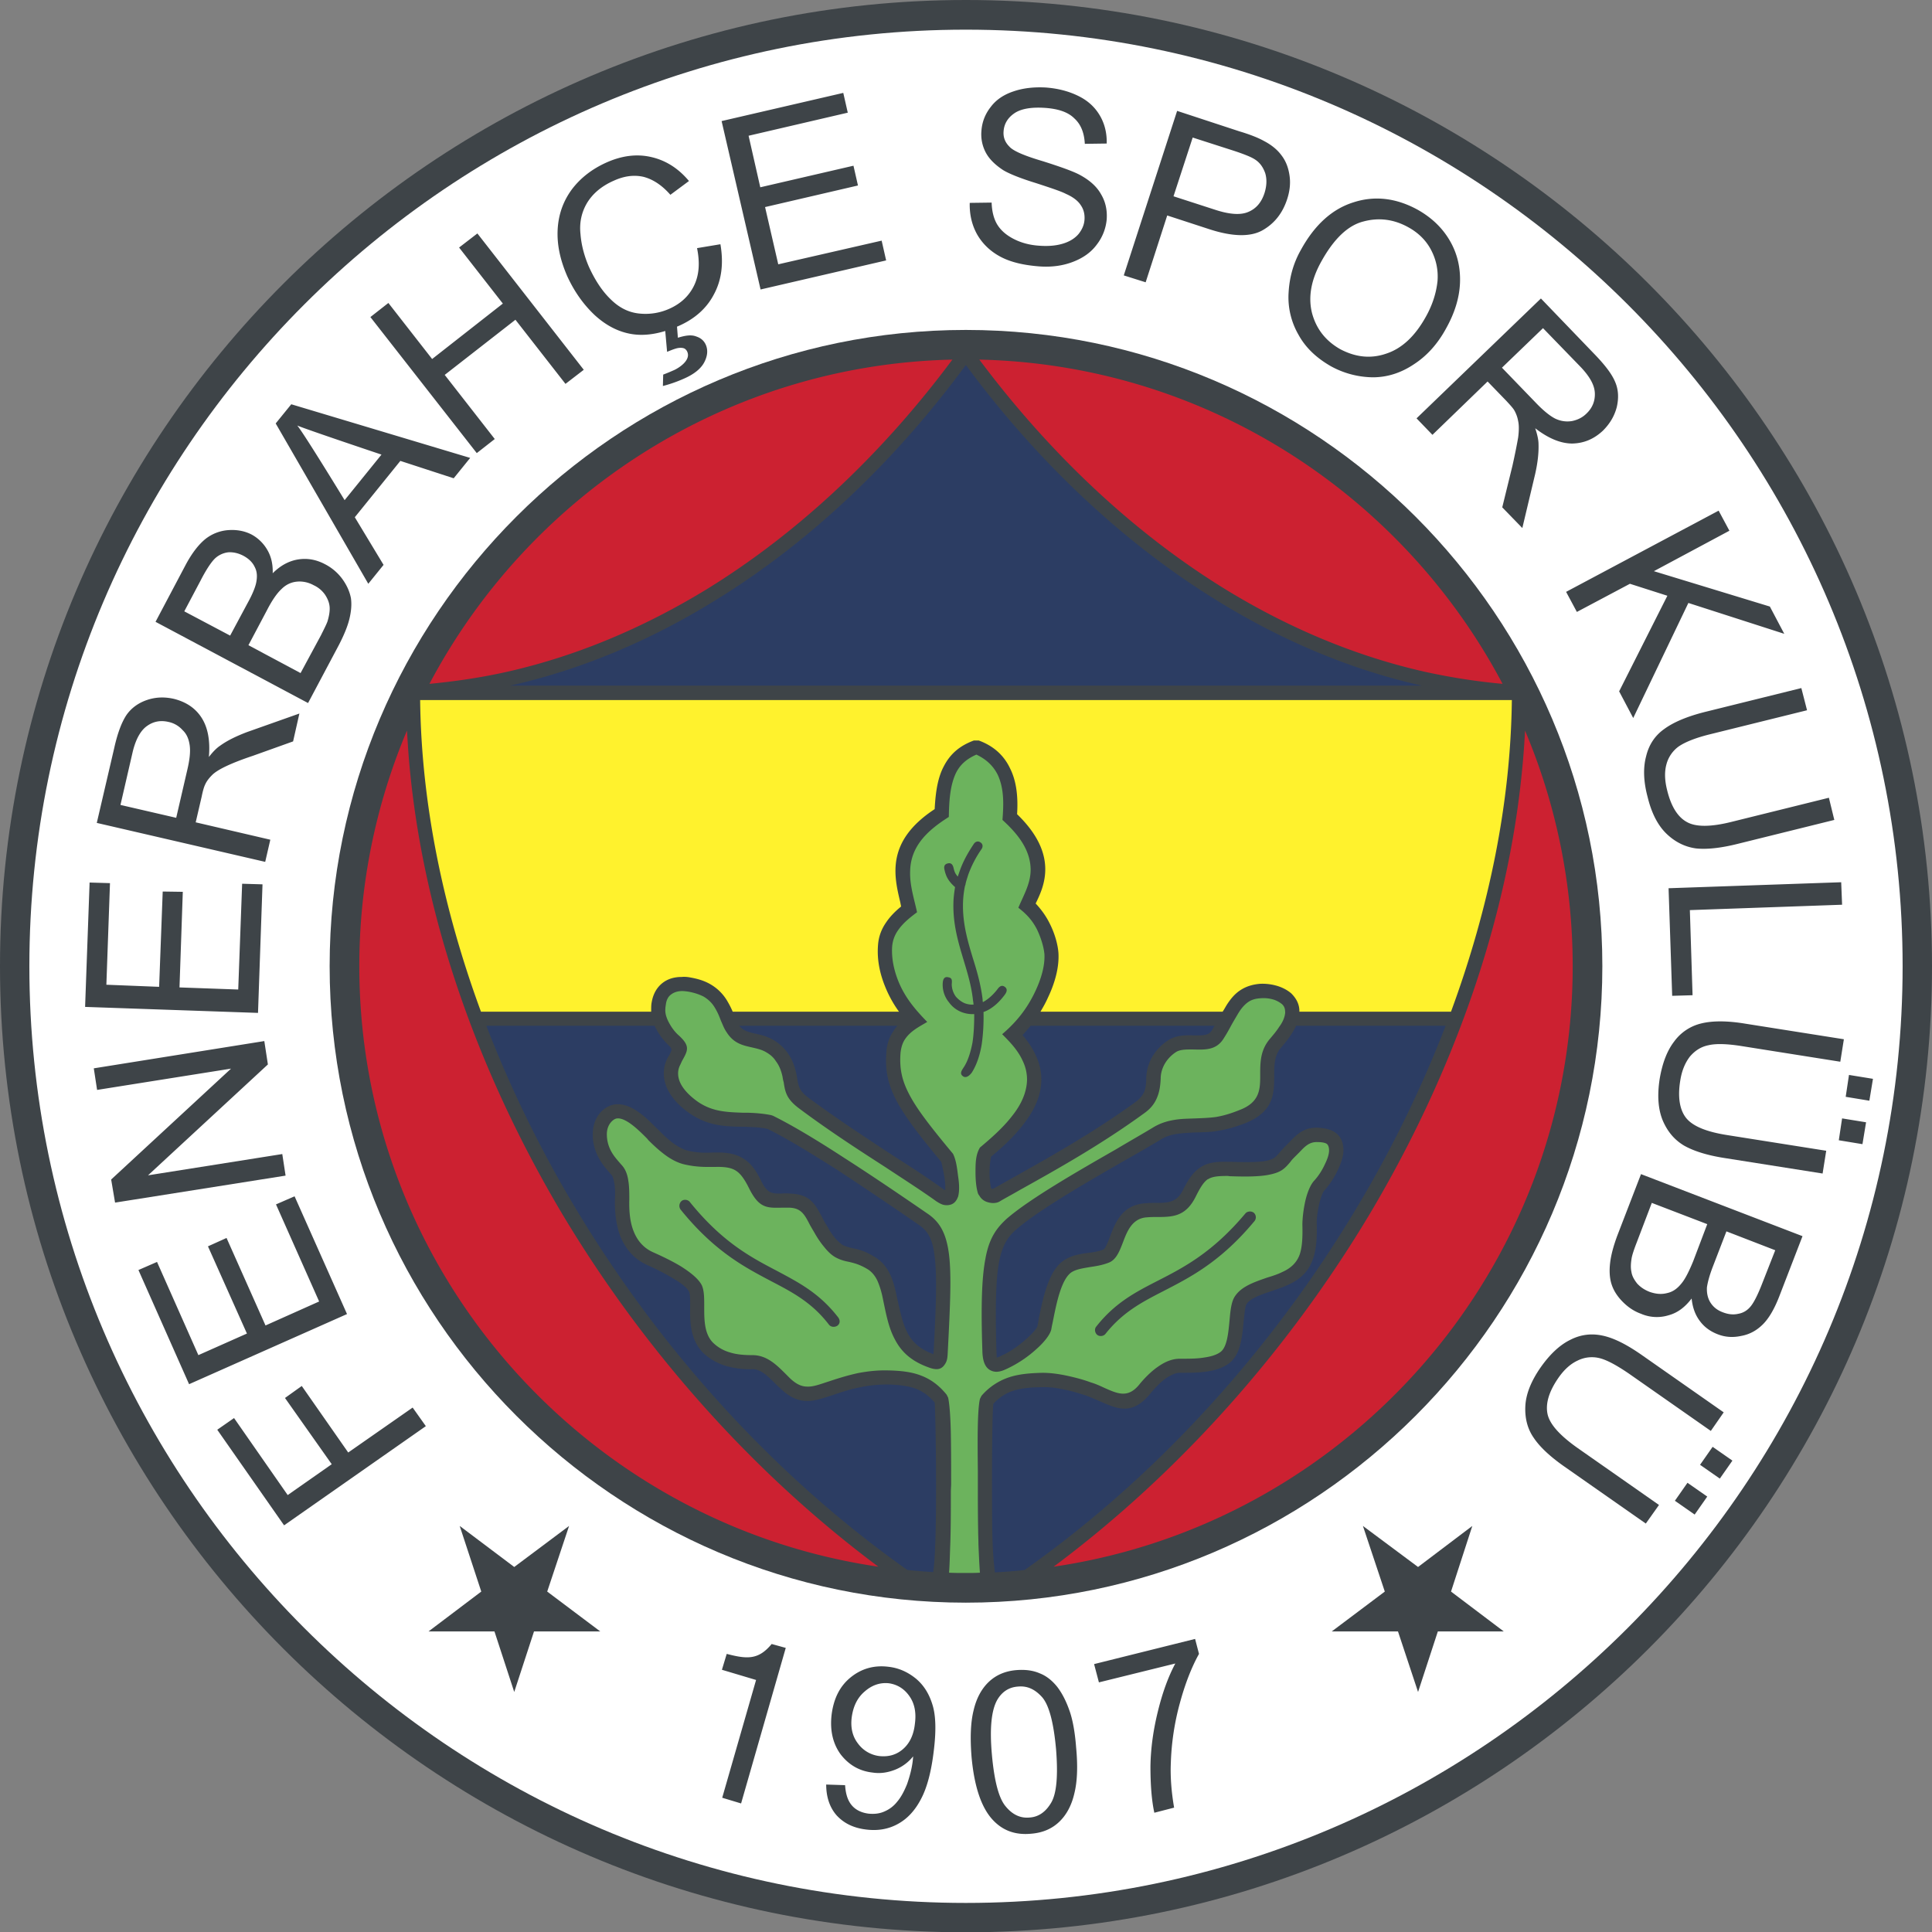 <svg xmlns="http://www.w3.org/2000/svg" width="2279.06" height="2279.41" viewBox="0 0 175.721 175.748"><rect x="0" y="0" width="175.721" height="175.748" fill="#808080" stroke="none"/><g fill-rule="evenodd" clip-rule="evenodd"><path fill="#3e4448" d="M87.846 175.748c48.408 0 87.875-39.467 87.875-87.874C175.721 39.495 136.254 0 87.846 0 39.467 0 0 39.495 0 87.874c0 48.407 39.467 87.874 87.846 87.874"/><path fill="#fff" d="M87.846 173.077c46.935 0 85.203-38.295 85.203-85.203S134.781 2.698 87.846 2.698c-46.907 0-85.175 38.268-85.175 85.176-.001 46.908 38.268 85.203 85.175 85.203"/><path fill="#3e4448" d="M87.846 145.767c31.89 0 57.892-26.03 57.892-57.893s-26.002-57.865-57.892-57.865c-31.862 0-57.864 26.002-57.864 57.865s26.001 57.893 57.864 57.893"/><path fill="#cc2131" d="M39.058 62.199c9.076-17.171 26.957-29.028 47.562-29.491-6.104 8.205-13.682 15.563-22.377 20.906-5.233 3.188-10.848 5.669-16.79 7.168-2.781.708-5.561 1.145-8.395 1.417m40.83 80.296c-26.629-3.897-47.208-26.929-47.208-54.621a55.1 55.1 0 0 1 4.334-21.423c.082 1.309.163 2.617.3 3.898 1.363 13.573 6.323 27.474 13.873 40.148 7.386 12.32 17.253 23.468 28.701 31.998m58.819-76.044a55.1 55.1 0 0 1 4.334 21.423c0 27.692-20.578 50.724-47.209 54.621 11.449-8.53 21.314-19.678 28.701-31.998 7.658-12.838 12.648-26.957 13.928-40.694q.164-1.676.246-3.352M89.074 32.707c20.631.463 38.512 12.32 47.588 29.491a57 57 0 0 1-7.031-1.09c-6.434-1.444-12.539-4.062-18.152-7.495-8.696-5.342-16.274-12.701-22.405-20.906"/><path fill="#2c3d63" d="M46.39 62.362h82.94c-6.568-1.472-12.783-4.143-18.506-7.659-8.941-5.479-16.736-13.056-22.978-21.505-6.214 8.45-13.982 16.027-22.949 21.505-5.724 3.517-11.939 6.188-18.507 7.659m13.164 30.936H44.236a107.6 107.6 0 0 0 8.068 16.518c7.686 12.865 18.098 24.422 30.227 32.98.791.081 1.554.136 2.344.19.437-2.645.218-14.854.137-15.427-.545-.627-1.09-1.009-1.717-1.254-.682-.246-1.499-.354-2.507-.382-.954 0-1.745.082-2.508.245-.763.137-1.554.382-2.507.709-.873.272-1.581.545-2.344.545-.817 0-1.581-.3-2.453-1.145a6 6 0 0 1-.463-.437c-.654-.653-1.309-1.308-2.044-1.308a7.8 7.8 0 0 1-2.453-.301 5.15 5.15 0 0 1-1.99-1.117c-1.281-1.227-1.281-2.943-1.254-4.333 0-.6 0-1.091-.109-1.31-.164-.354-.736-.79-1.445-1.198a21 21 0 0 0-2.317-1.2c-1.227-.545-1.989-1.471-2.453-2.562-.409-1.036-.545-2.263-.518-3.435.027-.518.027-1.008-.055-1.444-.054-.354-.136-.654-.299-.817l-.027-.027c-.382-.437-.791-.899-1.091-1.472a4.4 4.4 0 0 1-.544-2.153c0-.736.217-1.363.572-1.826.437-.572 1.063-.899 1.636-.899 1.362-.055 2.698 1.253 3.543 2.126.082.055.137.136.218.19.382.409.846.845 1.309 1.199.464.327.927.6 1.39.709.927.218 1.663.19 2.29.163h.109c1.117-.027 1.935.109 2.616.546.682.408 1.172 1.062 1.663 2.098.544 1.091.981 1.091 1.771 1.091.272-.027.545-.027.872 0 1.771.082 2.208.899 2.916 2.235.109.218.218.436.354.626.273.491.518.873.791 1.2.246.272.463.463.654.599.3.164.572.219.899.301.545.108 1.172.245 2.153.872.6.382 1.008.927 1.308 1.554.273.6.437 1.254.572 1.908.3 1.308.518 2.479.981 3.352.436.846 1.117 1.5 2.371 1.963 0-.137.027-.273.027-.463.218-4.089.3-6.678.082-8.396-.164-1.554-.6-2.344-1.418-2.89a369 369 0 0 0-7.522-5.069c-2.371-1.499-4.551-2.834-6.269-3.68a10 10 0 0 0-.954-.136c-.381-.027-.708-.027-1.036-.055h-.327c-1.608-.027-3.107-.082-4.77-1.227-.981-.682-1.689-1.472-2.071-2.344-.354-.846-.382-1.771.055-2.645.082-.163.164-.272.218-.381.164-.327.245-.464-.027-.736-.436-.408-.899-.954-1.199-1.554a1 1 0 0 1-.137-.296m22.078 0H67.24c.354.464.873.572 1.418.709.544.109 1.117.245 1.717.6.463.272.899.654 1.254 1.145s.627 1.117.79 1.854c.055.272.082.436.109.6.109.6.19 1.009.927 1.581 2.726 2.017 5.369 3.734 7.768 5.315 1.717 1.09 3.298 2.125 4.688 3.134l-.027-.027c.027 0 .055.027.082.027.027-.3 0-.681-.054-1.09a20 20 0 0 0-.3-1.472c-2.044-2.453-3.325-4.144-4.089-5.588-.817-1.581-1.036-2.862-.899-4.47.055-.654.246-1.281.654-1.854.081-.164.218-.328.354-.464m28.836 0H93.734c-.246.3-.49.6-.736.846a7.5 7.5 0 0 1 1.199 1.825c.381.791.518 1.526.518 2.263-.027 1.526-.709 2.861-1.662 4.062-.846 1.117-1.908 2.071-2.916 2.916a7.6 7.6 0 0 0 0 2.862c.027 0 .055.026.082.055h.08c.027 0 .027 0 .055-.028h.028c.326-.19 1.008-.572 1.689-.953 3.352-1.881 7.359-4.116 11.256-6.95.354-.272.572-.546.736-.873.137-.354.191-.762.191-1.254a4.1 4.1 0 0 1 .572-1.989 4.5 4.5 0 0 1 1.525-1.526c.709-.408 1.5-.408 2.262-.382.654 0 1.281.027 1.555-.381.111-.139.191-.329.3-.493M90.49 143.014c.9-.055 1.799-.109 2.699-.218 12.129-8.559 22.541-20.115 30.227-32.98a107.5 107.5 0 0 0 8.068-16.518h-13.602c-.137.3-.299.572-.463.818-.301.463-.627.845-.953 1.227-.547.653-.574 1.553-.574 2.426 0 1.689 0 3.352-2.697 4.415-.955.354-1.662.545-2.344.654-.682.137-1.309.137-2.154.163-.6.027-1.172.055-1.689.137s-.98.219-1.445.518c-1.008.6-2.18 1.281-3.434 1.989-3.516 2.018-7.74 4.471-9.703 6.188-.764.654-1.254 1.418-1.553 2.917-.301 1.608-.355 4.062-.246 8.068.027.49.027.653.027.653.055.027.354-.136.709-.3.654-.327 1.416-.872 2.016-1.417.545-.491.928-.927.982-1.145.027-.137.082-.437.137-.764.354-1.717.871-4.307 2.262-5.206.682-.463 1.416-.572 2.18-.682.492-.055.982-.136 1.391-.3.191-.054.381-.545.6-1.117.518-1.362 1.145-3.025 3.381-3.107.271-.027.545-.027.816-.027 1.035 0 1.881 0 2.453-1.145.518-1.036.953-1.663 1.58-2.071.627-.437 1.391-.546 2.508-.518h.301c.816.026 2.426.081 3.271-.109.625-.137.816-.354 1.117-.709.162-.19.326-.382.572-.626l.326-.328c.709-.735 1.309-1.362 2.59-1.335.436.027.953.081 1.418.327.543.3.926.817.926 1.744 0 .519-.219 1.172-.518 1.799a8 8 0 0 1-1.172 1.799l-.027.027c-.164.164-.328.6-.463 1.145-.164.682-.273 1.444-.246 1.963.027 1.172-.027 2.235-.354 3.161-.355 1.009-1.037 1.8-2.291 2.345-.463.218-.98.382-1.443.545-.982.327-1.936.654-2.289 1.172-.137.191-.191.845-.273 1.581-.137 1.418-.271 3.107-1.391 3.87-.572.409-1.254.6-2.018.709-.734.108-1.525.108-2.398.108-.381 0-.762.191-1.172.437-.572.382-1.117.981-1.525 1.472-1.635 1.99-2.971 1.391-4.633.654-.383-.163-.764-.327-1.174-.49-.627-.191-1.281-.409-1.988-.545-.654-.137-1.336-.246-1.963-.219-1.035 0-1.936.082-2.699.327-.68.218-1.254.6-1.799 1.172-.162 1.036-.135 9.677-.107 11.476.026 1.281.079 2.561.243 3.87"/><path fill="#fff22d" d="M137.507 63.671H38.213c.109 9.349 2.071 18.943 5.533 28.346h15.481v-.108c0-.272 0-.545.054-.79.137-.764.491-1.336.981-1.718.491-.382 1.09-.545 1.745-.545.273-.027.545 0 .818.055.6.108 1.199.272 1.771.6s1.09.79 1.499 1.444c.246.409.409.736.545 1.062h15.127a10.6 10.6 0 0 1-1.253-2.262c-.491-1.199-.764-2.48-.654-3.816q.081-1.104.736-2.044c.327-.491.79-.981 1.363-1.445l-.082-.409c-.572-2.398-1.308-5.533 3.135-8.449.082-1.636.3-2.89.817-3.871.573-1.118 1.417-1.881 2.752-2.372h.438c1.334.491 2.289 1.336 2.861 2.562.545 1.091.736 2.48.627 4.143 3.814 3.68 2.453 6.569 1.689 8.123.49.518.926 1.117 1.254 1.771.49.954.764 1.963.818 2.726.08 1.309-.328 2.753-.955 4.062-.191.436-.436.872-.68 1.28h16.57c.109-.163.219-.354.328-.545.408-.654.816-1.117 1.336-1.444.518-.327 1.09-.49 1.717-.545.463-.027.953.027 1.389.136.545.137 1.062.382 1.473.736.408.409.709.899.736 1.526v.136h13.791c3.462-9.402 5.425-18.997 5.534-28.345"/><path fill="#6cb35d" d="M89.128 143.041c-.438.026-.846.026-1.283.026-.518 0-1.036 0-1.526-.026.055-.627.082-1.881.109-2.508.055-1.526.055-3.271.055-4.824 0-.272.027-.519.027-.764 0-1.417 0-3.053-.027-4.497s-.109-2.698-.246-3.325l-.136-.272c-.708-.872-1.472-1.418-2.344-1.744-.845-.327-1.799-.437-2.971-.464-1.009-.026-1.881.082-2.753.245-.872.191-1.69.437-2.671.764-.763.245-1.39.49-1.935.463-.491 0-.981-.19-1.581-.763l-.409-.409c-.845-.845-1.717-1.689-2.998-1.689-.763 0-1.445-.055-2.044-.246a3.6 3.6 0 0 1-1.499-.844c-.872-.818-.845-2.235-.845-3.353 0-.764 0-1.418-.218-1.908-.3-.6-1.063-1.199-1.935-1.744-.818-.491-1.744-.927-2.48-1.255-.872-.381-1.444-1.062-1.771-1.88-.354-.845-.437-1.881-.409-2.917 0-.545 0-1.145-.082-1.663-.082-.626-.272-1.145-.681-1.553l.027.027c-.327-.382-.681-.763-.926-1.227a3.24 3.24 0 0 1-.382-1.526c0-.437.136-.79.327-1.035.19-.246.436-.409.654-.409.79-.028 1.88 1.035 2.589 1.744.082.082.136.136.191.218.436.437.926.899 1.472 1.309.572.436 1.227.79 1.88.927 1.09.245 1.908.218 2.589.218h.109c.873-.027 1.472.055 1.908.327.437.272.791.763 1.2 1.58.899 1.827 1.608 1.827 2.943 1.8h.791c1.036.055 1.336.627 1.826 1.58.109.191.218.383.382.654.3.546.627 1.009.927 1.363q.49.614.981.899c.491.272.872.354 1.281.437.436.108.954.218 1.745.708.354.245.627.6.817 1.009.218.491.382 1.063.49 1.608.3 1.444.518 2.644 1.09 3.707.573 1.117 1.472 1.989 3.081 2.562.79.3 1.199.164 1.499-.327.218-.327.218-.708.246-1.28.218-4.144.327-6.787.109-8.613-.245-1.99-.845-3.025-1.99-3.789-2.535-1.744-5.151-3.516-7.577-5.069-2.426-1.581-4.688-2.943-6.459-3.816l-.164-.054a11 11 0 0 0-1.172-.164 15 15 0 0 0-1.09-.055h-.354c-1.39-.055-2.726-.082-4.061-1.008-.764-.546-1.336-1.146-1.608-1.771-.218-.519-.245-1.063.027-1.582.055-.108.109-.245.164-.354.518-.927.763-1.336-.272-2.29-.354-.3-.682-.735-.927-1.199-.19-.354-.327-.735-.327-1.117 0-.19.027-.382.055-.545.055-.437.246-.735.491-.899.245-.191.6-.3.981-.3.191 0 .381.026.572.055.463.081.927.218 1.363.436.382.218.764.545 1.036 1.009.3.49.436.872.573 1.227.163.354.272.682.518 1.035.627.981 1.417 1.172 2.29 1.363.436.108.899.19 1.335.463.327.191.627.437.845.791.273.354.464.79.6 1.39.028.163.055.354.109.519.136.898.246 1.525 1.417 2.398 2.699 2.017 5.397 3.761 7.85 5.342 1.69 1.117 3.271 2.126 4.634 3.107.218.136.409.245.599.3q.328.083.654 0a.9.9 0 0 0 .545-.409c.082-.109.109-.218.164-.327.136-.518.108-1.172 0-1.854-.082-.653-.164-1.444-.463-2.044-2.017-2.426-3.298-4.062-4.006-5.451-.682-1.309-.873-2.398-.764-3.762.055-.436.164-.872.437-1.254.49-.708 1.253-1.09 1.989-1.525-1.09-1.118-2.017-2.208-2.617-3.68-.409-1.009-.654-2.126-.572-3.217.054-.518.218-.981.518-1.417.463-.682 1.09-1.172 1.744-1.663-.272-1.253-.681-2.48-.627-3.761.055-2.317 1.663-3.734 3.516-4.906.027-1.309.082-2.808.654-4.007.382-.763.982-1.281 1.854-1.663.873.409 1.525 1.008 1.936 1.826.6 1.281.545 2.726.436 4.116 1.281 1.172 2.508 2.589 2.562 4.443.027 1.308-.627 2.371-1.117 3.543.734.572 1.254 1.117 1.689 1.962.381.791.627 1.636.682 2.263.055 1.062-.301 2.262-.846 3.407-.736 1.554-1.689 2.753-2.998 3.87.736.735 1.445 1.472 1.881 2.453.273.572.381 1.145.381 1.689-.027 1.199-.572 2.316-1.361 3.298-.818 1.063-1.908 2.018-2.916 2.862-.41.654-.41 1.499-.41 2.262 0 .654.055 1.309.191 1.8a.75.75 0 0 0 .164.327c.135.245.354.436.627.545.299.108.625.163.953.082.109-.027.244-.082.354-.164.764-.436 1.227-.682 1.689-.954 3.381-1.88 7.469-4.17 11.395-7.032.572-.408.926-.872 1.145-1.417.219-.519.299-1.091.326-1.718 0-.518.164-.98.383-1.362a3.2 3.2 0 0 1 1.035-1.063c.408-.245 1.035-.218 1.607-.218 1.037.027 2.018.055 2.672-.953a15 15 0 0 0 .654-1.118c.191-.354.436-.764.709-1.227.299-.49.6-.817.926-1.035.328-.219.682-.301 1.119-.328.354-.026.68 0 1.008.082.354.082.654.246.898.437a.83.83 0 0 1 .301.654c.027.108 0 .245-.027.382-.082.381-.273.735-.518 1.062-.219.354-.545.736-.846 1.091-.871 1.035-.871 2.152-.871 3.271 0 1.254 0 2.479-1.881 3.188-.873.354-1.5.518-2.1.627-.572.082-1.172.108-1.963.137-.654.026-1.254.026-1.881.136-.654.109-1.281.3-1.906.682-.9.545-2.1 1.227-3.381 1.99-3.57 2.044-7.877 4.523-9.949 6.322-.953.873-1.607 1.799-1.934 3.652-.328 1.718-.41 4.252-.273 8.368.027 1.172.383 1.69.98 1.854.52.136 1.01-.108 1.609-.409a10.7 10.7 0 0 0 2.316-1.607c.709-.628 1.254-1.309 1.363-1.8.055-.326.107-.545.162-.817.301-1.499.736-3.761 1.691-4.388.436-.272 1.035-.354 1.662-.464.545-.081 1.09-.164 1.662-.382.709-.245 1.01-1.008 1.336-1.853.381-1.009.846-2.235 2.234-2.29.273-.027.545-.027.764-.027 1.5 0 2.699 0 3.625-1.854.408-.817.709-1.309 1.09-1.581h.027c.383-.245.9-.299 1.771-.299.082 0 .164.026.301.026.873.027 2.562.082 3.598-.163 1.035-.219 1.336-.573 1.826-1.145.109-.164.273-.327.463-.518l.355-.355c.49-.518.898-.954 1.635-.926.273 0 .6.026.816.136.137.082.246.272.246.627 0 .327-.137.764-.381 1.254-.246.545-.6 1.09-.955 1.472l.027-.027c-.354.354-.627 1.009-.816 1.744-.191.791-.301 1.69-.301 2.317.027 1.036 0 1.962-.244 2.698-.246.682-.736 1.227-1.609 1.608-.381.19-.871.354-1.334.49-1.174.409-2.318.791-2.918 1.663-.354.49-.436 1.28-.518 2.207-.109 1.145-.219 2.48-.846 2.917-.381.272-.898.409-1.471.49-.627.109-1.363.109-2.209.109-.652 0-1.279.245-1.879.653-.709.463-1.363 1.146-1.826 1.718-1.01 1.227-1.936.817-3.107.3-.41-.191-.818-.382-1.281-.518-.654-.246-1.391-.437-2.127-.6-.764-.164-1.525-.273-2.262-.273-1.145.027-2.152.109-3.053.41a5.63 5.63 0 0 0-2.508 1.689l-.135.272c-.246 1.062-.219 3.952-.191 6.541v1.335c0 1.282 0 2.727.027 4.062 0 .437.027.873.027 1.281.027.654.082 1.936.136 2.59"/><path fill="#3e4448" d="M89.263 77.244a10 10 0 0 0-1.2 2.317c-.081.272-.19.572-.245.845 0 .055-.027.109-.054.191a9 9 0 0 0-.164 1.254c-.108 1.962.382 3.625.873 5.261.381 1.199.735 2.426.899 3.788 0 .082 0 .164.027.246.408-.219.846-.573 1.281-1.118.191-.272.408-.49.709-.272.299.218.162.518-.055.79-.6.791-1.254 1.281-1.881 1.499.027.954-.027 1.99-.164 2.944-.162.98-.463 1.88-.899 2.562-.219.3-.546.545-.818.327-.328-.245-.082-.545.109-.845.354-.545.6-1.336.764-2.181.135-.872.163-1.771.163-2.617a2.8 2.8 0 0 1-1.171-.19 2.55 2.55 0 0 1-1.118-.872 2.5 2.5 0 0 1-.572-1.799c.027-.3.136-.572.49-.49.381.055.354.3.327.627 0 .409.137.817.381 1.144.219.246.491.465.818.601.245.082.49.137.79.109-.025-.109-.025-.245-.053-.354-.137-1.309-.492-2.48-.846-3.652-.518-1.717-1.036-3.435-.926-5.533.027-.409.081-.763.136-1.145a3.4 3.4 0 0 1-.518-.545c-.191-.272-.327-.518-.436-1.008-.055-.218-.082-.518.3-.6.354-.082.463.19.518.409.081.354.163.518.299.682a.4.4 0 0 0 .082.109c.055-.136.108-.3.163-.463.3-.873.736-1.663 1.281-2.48.109-.191.355-.354.627-.164.247.16.22.433.083.623m24.83 33.825c-3.08 3.707-5.832 5.097-8.258 6.351-1.963 1.009-3.707 1.908-5.287 3.897-.164.218-.545.273-.764.082s-.246-.545-.082-.736c1.717-2.181 3.57-3.135 5.643-4.197 2.344-1.199 4.961-2.562 7.932-6.105.164-.19.518-.245.764-.055a.553.553 0 0 1 .052.763m-51.35-1.744c2.971 3.68 5.588 5.042 7.932 6.269 2.044 1.09 3.871 2.044 5.56 4.225.164.218.218.545-.082.764-.272.163-.6.108-.763-.109-1.526-1.99-3.271-2.916-5.206-3.925-2.426-1.281-5.179-2.698-8.286-6.542a.585.585 0 0 1 .082-.763c.218-.192.6-.138.763.081m90.737 25.539 1.799 1.254-1.145 1.635-1.798-1.254zm2.289-3.271 1.799 1.254-1.145 1.635-1.798-1.254zm-4.879 5.288-1.199 1.69-7.441-5.207c-1.281-.899-2.207-1.771-2.752-2.589-.572-.817-.818-1.799-.764-2.89q.082-1.635 1.391-3.516c.844-1.199 1.744-2.044 2.697-2.508.953-.49 1.936-.6 2.943-.382 1.037.219 2.209.818 3.572 1.772l7.439 5.206-1.172 1.689-7.441-5.206c-1.117-.763-2.016-1.254-2.697-1.417a2.9 2.9 0 0 0-1.963.218c-.654.3-1.227.818-1.744 1.554-.873 1.254-1.199 2.344-1.01 3.299.191.926 1.092 1.935 2.699 3.079zm16.653-35.16 2.181.354-.328 1.989-2.152-.354zm.627-3.953 2.181.354-.328 1.99-2.152-.354zm-2.071 6.896-.328 2.071-8.967-1.417c-1.553-.246-2.752-.627-3.625-1.118-.871-.518-1.498-1.253-1.936-2.262-.436-1.036-.518-2.29-.299-3.762.244-1.472.682-2.616 1.336-3.461a4.27 4.27 0 0 1 2.48-1.636c1.008-.245 2.344-.245 3.979.027l8.967 1.417-.326 2.044-8.941-1.417c-1.361-.218-2.371-.245-3.053-.082-.68.137-1.225.491-1.689 1.036-.436.572-.734 1.281-.873 2.181-.244 1.499-.053 2.644.52 3.38.6.763 1.854 1.281 3.789 1.58zm-14.338-23.877 15.7-.545.082 2.045-13.846.49.246 7.741-1.854.054zm14.582-8.23.492 2.017-8.805 2.181c-1.525.381-2.807.518-3.789.409-.98-.137-1.879-.573-2.67-1.335q-1.186-1.145-1.719-3.353c-.381-1.417-.408-2.671-.135-3.68.244-1.036.791-1.881 1.635-2.48q1.269-.94 3.68-1.554l8.805-2.181.518 2.018-8.805 2.18c-1.336.327-2.262.708-2.834 1.09a2.92 2.92 0 0 0-1.145 1.636c-.191.681-.164 1.472.055 2.344.354 1.472.953 2.453 1.799 2.916.816.463 2.18.463 4.115-.027zm-23.902-18.726 13.873-7.386.98 1.826-6.869 3.679 10.549 3.217 1.309 2.48-8.721-2.807-5.016 10.466-1.281-2.426 4.387-8.695-3.406-1.089-4.825 2.561zM88.2 18.453l1.991-.027q.041 1.187.49 1.962c.326.545.816.981 1.498 1.335.682.355 1.473.573 2.371.627.791.055 1.5 0 2.127-.191.627-.19 1.09-.49 1.418-.872.326-.409.518-.845.545-1.335.027-.491-.082-.927-.355-1.309-.244-.382-.709-.736-1.336-1.009-.408-.218-1.307-.518-2.725-.981-1.418-.436-2.426-.845-2.971-1.172-.709-.463-1.254-.981-1.58-1.581a3.54 3.54 0 0 1-.41-1.99c.055-.79.328-1.526.846-2.181.49-.654 1.172-1.117 2.07-1.417.873-.3 1.854-.409 2.918-.354 1.145.082 2.152.354 3.023.791.873.436 1.5 1.036 1.938 1.799.436.763.625 1.608.6 2.507l-1.99.027c-.055-1.008-.355-1.771-.955-2.316-.572-.573-1.471-.872-2.67-.954q-1.882-.123-2.781.49c-.6.409-.926.954-.98 1.608-.055.573.137 1.036.518 1.417.354.409 1.391.845 3.053 1.336 1.635.518 2.779.927 3.379 1.254.9.49 1.527 1.062 1.908 1.744.41.682.572 1.444.52 2.262a4.37 4.37 0 0 1-.9 2.317c-.518.709-1.254 1.227-2.182 1.581-.926.354-1.934.49-3.053.409-1.416-.109-2.588-.381-3.516-.872-.926-.491-1.635-1.172-2.125-2.017-.492-.871-.711-1.853-.684-2.888m-19.024 7.876-3.544-15.317 11.066-2.563.409 1.799-9.021 2.099 1.063 4.688 8.476-1.962.409 1.798-8.449 1.963 1.199 5.206 9.404-2.153.408 1.799zm-4.225.409c.682-1.281.873-2.78.573-4.524l-2.126.354c.272 1.335.191 2.453-.272 3.407s-1.227 1.663-2.29 2.126a5.3 5.3 0 0 1-2.752.409c-.954-.109-1.799-.545-2.562-1.308-.763-.736-1.417-1.745-1.962-2.944-.409-.954-.682-1.935-.763-2.971-.109-1.008.082-1.962.6-2.834.518-.845 1.308-1.526 2.426-2.017.954-.436 1.853-.545 2.698-.354.845.218 1.663.736 2.453 1.635l1.69-1.254c-.981-1.172-2.126-1.881-3.435-2.18-1.308-.3-2.671-.136-4.116.518-1.254.572-2.29 1.363-3.08 2.398-.791 1.063-1.227 2.262-1.309 3.625-.082 1.39.218 2.808.873 4.307.627 1.363 1.444 2.535 2.48 3.516 1.036.954 2.181 1.554 3.435 1.745q1.379.208 2.994-.288L60.674 32c.463-.191.817-.327 1.062-.354.219-.027.409 0 .518.055a.6.6 0 0 1 .245.272c.382.791-.79 1.526-1.253 1.717-.19.082-.491.218-.927.381l-.027 1.036a12 12 0 0 0 1.881-.654c.954-.409 1.581-.927 1.88-1.499.3-.572.354-1.118.136-1.608-.163-.354-.436-.6-.845-.736-.408-.164-.899-.136-1.689.109l-.079-1.009q.066-.027.133-.055c1.498-.655 2.588-1.636 3.242-2.917M43.364 41.211l-9.676-12.374 1.636-1.281 3.979 5.097 6.432-5.042-3.979-5.097 1.663-1.281 9.676 12.401-1.663 1.281-4.552-5.833-6.432 5.016L45 39.931zm3.407 101.311 4.988-3.733-1.989 5.969 4.824 3.625H48.57l-1.799 5.506-1.799-5.506h-5.996l4.797-3.625-1.962-5.969zm53.178 10.495-.438-1.663 9.186-2.289.355 1.362c-.654 1.173-1.254 2.671-1.746 4.498a23.3 23.3 0 0 0-.816 5.424c-.055 1.281.055 2.644.299 4.061l-1.799.464c-.244-1.117-.354-2.535-.354-4.225.027-1.69.271-3.353.682-5.016.408-1.662.926-3.106 1.58-4.333zm-32.545 11.011-1.717-.518 3.08-10.712-3.107-.927.437-1.445c1.881.491 2.89.545 4.088-.899l1.281.354zm61.572-21.506-5.015-3.733 1.99 5.969-4.824 3.625h6.023l1.826 5.506 1.799-5.506h5.996l-4.797-3.625 1.936-5.969zm-90.245-12.81-12.893 9.022-6.078-8.695 1.527-1.063 4.879 7.005 4.006-2.807-4.252-6.024 1.526-1.091 4.225 6.051 5.86-4.088zM23.467 92.126 7.74 91.581l.409-11.312 1.854.055-.328 9.24 4.798.191.326-8.668 1.827.027-.3 8.695 5.342.191.355-9.621 1.853.054zm2.508 14.8-15.509 2.454-.355-2.1 10.903-10.085-12.183 1.936-.3-1.963 15.509-2.48.326 2.126-10.902 10.085 12.211-1.935zm5.587 12.592-14.364 6.378-4.606-10.384 1.69-.736 3.761 8.477 4.416-1.963-3.544-7.932 1.69-.762 3.544 7.959 4.878-2.181-3.924-8.831 1.69-.736zm56.802 40.258c-.137-1.744-.082-3.135.19-4.226.246-1.062.709-1.935 1.363-2.562s1.5-1.009 2.562-1.09c.791-.055 1.471.026 2.098.3.627.245 1.145.682 1.582 1.227.436.572.789 1.254 1.09 2.099.301.817.518 1.963.627 3.406.164 1.718.109 3.107-.164 4.198-.244 1.062-.709 1.935-1.363 2.562-.652.627-1.498 1.009-2.561 1.091-1.418.136-2.562-.272-3.463-1.227-1.062-1.117-1.716-3.052-1.961-5.778m1.854-.164c.219 2.398.627 3.952 1.254 4.688.625.763 1.361 1.09 2.18 1.008.818-.054 1.471-.518 1.963-1.362.49-.845.627-2.453.436-4.852-.219-2.398-.627-3.979-1.254-4.716-.654-.735-1.363-1.062-2.207-.98-.818.055-1.445.463-1.881 1.199-.545.954-.709 2.617-.491 5.015m-15.073 2.698 1.718.055c.054.817.245 1.417.626 1.854.354.409.873.654 1.5.736.545.054 1.035 0 1.499-.218a2.9 2.9 0 0 0 1.118-.873c.327-.381.627-.926.899-1.607.245-.709.436-1.418.518-2.154 0-.081.027-.19.027-.354a3.97 3.97 0 0 1-1.608 1.199c-.682.272-1.363.381-2.072.272-1.226-.136-2.18-.709-2.916-1.663q-1.062-1.471-.817-3.598c.19-1.499.763-2.616 1.744-3.407s2.126-1.117 3.434-.953c.954.108 1.772.49 2.508 1.09.708.6 1.199 1.391 1.499 2.398.3.981.327 2.372.109 4.144-.218 1.854-.6 3.324-1.145 4.36-.545 1.063-1.254 1.826-2.099 2.29-.873.49-1.854.654-2.917.518-1.145-.137-2.017-.572-2.671-1.281-.627-.709-.954-1.662-.954-2.808m8.068-5.533c.136-1.008-.027-1.853-.518-2.534-.463-.654-1.09-1.036-1.854-1.146-.791-.081-1.526.164-2.18.736-.682.572-1.063 1.363-1.199 2.398-.109.927.082 1.717.572 2.345a2.83 2.83 0 0 0 1.962 1.145c.817.082 1.526-.109 2.125-.627.601-.517.983-1.281 1.092-2.317M33.497 53.096l-8.422-14.583 1.417-1.744 16.272 4.879-1.499 1.853-4.852-1.581-4.143 5.124 2.616 4.333zm-2.153-7.605 3.353-4.144s-6.841-2.29-7.659-2.644c.653.792 4.306 6.788 4.306 6.788m-3.325 18.452-13.873-7.387 2.753-5.206c.572-1.063 1.172-1.827 1.771-2.317a3.8 3.8 0 0 1 2.099-.818q1.186-.081 2.126.409a3.67 3.67 0 0 1 1.417 1.39q.531.9.491 2.126c.708-.708 1.472-1.117 2.29-1.253.845-.137 1.663 0 2.48.436a4.5 4.5 0 0 1 1.581 1.363c.409.572.654 1.145.764 1.717.081.573.027 1.2-.137 1.881-.164.682-.491 1.472-.954 2.371zm-.682-2.725 1.854-3.435c.299-.6.518-1.036.6-1.281.136-.463.218-.899.191-1.281s-.164-.736-.409-1.117a2.55 2.55 0 0 0-1.036-.873c-.49-.272-1.036-.382-1.554-.327s-.981.272-1.39.682c-.409.382-.845 1.008-1.308 1.908l-1.69 3.189zm-6.405-3.408 1.608-2.998c.437-.791.682-1.417.763-1.826.109-.545.082-1.009-.136-1.417-.191-.409-.518-.736-1.009-1.009q-.695-.367-1.39-.327a2.14 2.14 0 0 0-1.227.572c-.354.354-.79 1.009-1.308 2.018l-1.472 2.78zm3.189 20.579L8.803 74.846l1.581-6.787c.3-1.363.682-2.372 1.118-3.026.436-.627 1.063-1.09 1.854-1.362.791-.273 1.608-.3 2.453-.109 1.09.272 1.935.818 2.507 1.69s.818 2.071.682 3.598c.381-.491.708-.818 1.036-1.036.682-.49 1.5-.872 2.426-1.227l4.77-1.689-.572 2.535-3.653 1.308c-1.063.354-1.88.682-2.453.954s-1.009.545-1.254.791c-.272.272-.491.545-.627.845-.109.218-.218.573-.327 1.118l-.545 2.344 6.787 1.581zm-8.095-4.007 1.009-4.361c.218-.927.3-1.663.218-2.235-.082-.573-.272-1.036-.654-1.39a2.35 2.35 0 0 0-1.281-.736c-.708-.163-1.363-.054-1.962.382-.572.409-1.008 1.199-1.281 2.317l-1.118 4.852zM128.839 38.05l11.312-10.902 4.824 5.015c.98 1.009 1.635 1.854 1.934 2.59.301.708.328 1.472.137 2.29-.219.817-.627 1.499-1.254 2.126-.816.763-1.717 1.145-2.779 1.172-1.064 0-2.182-.463-3.381-1.39.191.572.301 1.063.301 1.445.027.817-.082 1.717-.301 2.698l-1.172 4.933-1.826-1.881.928-3.788c.244-1.09.408-1.936.518-2.562.082-.627.082-1.145 0-1.5a3 3 0 0 0-.354-.981c-.109-.191-.383-.491-.736-.872l-1.689-1.745-5.016 4.852zm7.768-4.607 3.107 3.217c.654.681 1.254 1.171 1.744 1.417.518.245 1.037.3 1.527.218.518-.109.953-.327 1.309-.681.545-.518.789-1.145.762-1.854-.027-.736-.463-1.499-1.254-2.344l-3.461-3.57zm-18.289-10.711c1.254-2.29 2.863-3.734 4.797-4.333 1.936-.627 3.898-.382 5.834.681 1.254.709 2.234 1.636 2.916 2.808s.98 2.453.926 3.843c-.053 1.363-.49 2.752-1.252 4.116-.764 1.417-1.746 2.507-2.918 3.271-1.172.79-2.426 1.199-3.76 1.199a8.1 8.1 0 0 1-3.816-1.009c-1.281-.736-2.289-1.663-2.943-2.862a6.8 6.8 0 0 1-.9-3.843c.081-1.391.436-2.672 1.116-3.871m1.853 1.063c-.926 1.663-1.199 3.216-.844 4.661.381 1.444 1.227 2.534 2.562 3.298 1.389.735 2.779.899 4.197.408q2.124-.694 3.598-3.352c.627-1.118.953-2.208 1.062-3.243.082-1.036-.137-1.99-.6-2.862s-1.172-1.553-2.072-2.044c-1.281-.708-2.643-.899-4.061-.518-1.416.354-2.697 1.58-3.842 3.652m-17.96 1.254 4.852-14.964 5.643 1.854c1.008.3 1.744.6 2.234.872.682.354 1.227.79 1.607 1.308.383.491.627 1.09.736 1.827.109.708.027 1.444-.217 2.18-.41 1.254-1.146 2.208-2.264 2.834-1.09.6-2.697.572-4.797-.109l-3.844-1.254-1.961 6.078zm4.523-7.196 3.871 1.253q1.923.614 2.943.164c.709-.299 1.199-.872 1.473-1.744.191-.626.219-1.227.055-1.772-.191-.545-.49-.981-.982-1.281q-.448-.285-1.799-.736l-3.816-1.227zm42.521 88.937 14.689 5.643-2.125 5.505c-.436 1.117-.928 1.963-1.473 2.508-.572.572-1.227.927-1.988 1.062-.764.164-1.473.109-2.154-.163-.627-.245-1.172-.627-1.58-1.172-.438-.572-.682-1.254-.764-2.071-.6.79-1.281 1.309-2.1 1.526a3.62 3.62 0 0 1-2.506-.137c-.682-.245-1.254-.654-1.746-1.172-.49-.518-.789-1.036-.953-1.581s-.191-1.199-.109-1.881c.082-.708.301-1.526.654-2.479zm.981 2.616-1.391 3.652c-.244.627-.381 1.063-.436 1.336-.082.49-.109.899-.027 1.28.055.383.244.71.518 1.063.301.327.654.572 1.145.764.545.19 1.064.245 1.582.108.518-.108.926-.408 1.281-.845.354-.408.707-1.117 1.09-2.044l1.281-3.38zm6.787 2.59-1.227 3.189c-.328.845-.49 1.498-.545 1.907q-.04.818.326 1.39c.246.382.6.682 1.117.873.49.19.955.245 1.418.136.463-.081.846-.327 1.145-.708.301-.382.654-1.091 1.062-2.153l1.145-2.917z"/></g></svg>